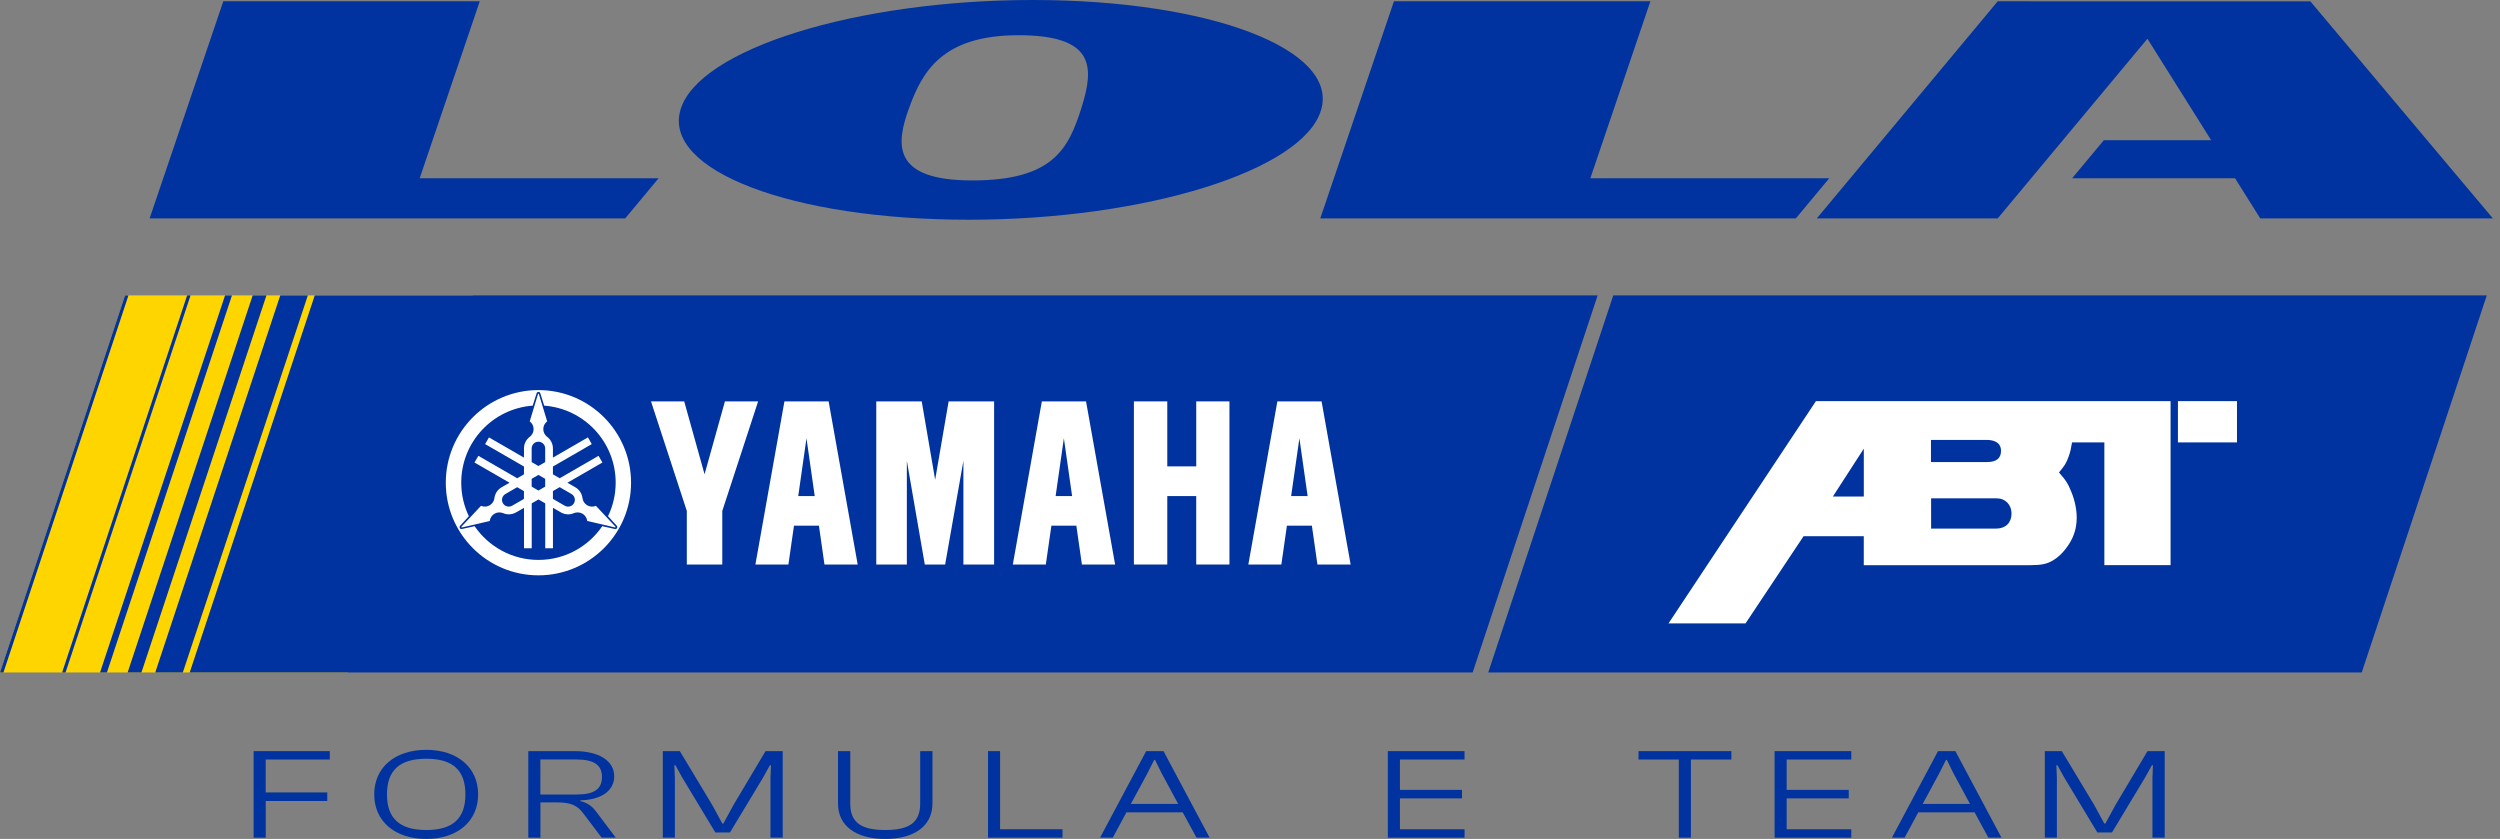 <svg width="149" height="50" viewBox="0 0 149 50" fill="none" xmlns="http://www.w3.org/2000/svg">
<rect x="0" y="0" width="149" height="50" fill="#808080" stroke="none"/>
<path fill-rule="evenodd" clip-rule="evenodd" d="M20.73 40.079L28.18 17.604H7.453L0 40.079H20.73Z" fill="#FFD500"/>
<path fill-rule="evenodd" clip-rule="evenodd" d="M0.207 40.079L7.658 17.604H7.453L0 40.079H0.207Z" fill="#0033A0"/>
<path fill-rule="evenodd" clip-rule="evenodd" d="M95.221 17.604H18.76L11.307 40.079H87.77L95.221 17.604Z" fill="#0033A0"/>
<path fill-rule="evenodd" clip-rule="evenodd" d="M96.151 17.604L88.698 40.079H140.76L148.213 17.604H96.151Z" fill="#0033A0"/>
<path fill-rule="evenodd" clip-rule="evenodd" d="M18.349 17.604H16.704L9.253 40.079H10.897L18.349 17.604Z" fill="#0033A0"/>
<path fill-rule="evenodd" clip-rule="evenodd" d="M11.358 17.604H11.153L3.702 40.079H3.907L11.358 17.604Z" fill="#0033A0"/>
<path fill-rule="evenodd" clip-rule="evenodd" d="M15.881 17.604H15.06L7.607 40.079H8.43L15.881 17.604Z" fill="#0033A0"/>
<path fill-rule="evenodd" clip-rule="evenodd" d="M13.826 17.604H13.414L5.963 40.079H6.373L13.826 17.604Z" fill="#0033A0"/>
<path fill-rule="evenodd" clip-rule="evenodd" d="M108.283 13.015L119.063 0.077L137.697 0.081L148.575 13.015H134.71L133.21 10.626H123.497L125.388 8.357H131.786L127.986 2.308L119.063 13.017L108.283 13.015Z" fill="#0033A0"/>
<path fill-rule="evenodd" clip-rule="evenodd" d="M83.079 0.077L78.689 13.017H107.031L109.023 10.626H94.784L98.364 0.077H83.079Z" fill="#0033A0"/>
<path fill-rule="evenodd" clip-rule="evenodd" d="M61.559 0C72.096 0 79.796 2.934 78.739 6.547C77.685 10.162 68.272 13.096 57.735 13.096C47.198 13.096 39.499 10.162 40.555 6.547C41.611 2.934 51.024 0 61.559 0ZM57.944 10.754C53.105 10.754 53.404 8.562 54.186 6.423C54.967 4.286 56.144 2.099 60.703 2.099C65.263 2.099 65.224 3.996 64.455 6.423C63.685 8.852 62.783 10.754 57.944 10.754Z" fill="#0033A0"/>
<path fill-rule="evenodd" clip-rule="evenodd" d="M13.309 0.077L8.917 13.017H37.26L39.252 10.626H25.013L28.594 0.077H13.309Z" fill="#0033A0"/>
<path d="M67.58 23.923V33.645H69.57V29.566H71.295V33.645H73.275V23.923H71.296V27.796H69.57V23.923H67.58Z" fill="white"/>
<path d="M52.226 23.923V33.645H54.048V27.463L55.118 33.645H56.33L57.419 27.463V33.645H59.249V23.923H56.538L55.735 28.596L54.935 23.923H52.226Z" fill="white"/>
<path d="M40.779 23.923L41.992 28.267L43.205 23.923H45.184L43.048 30.453V33.645H40.934V30.453L38.8 23.923H40.779Z" fill="white"/>
<path d="M49.386 23.923H46.752L45.022 33.645H46.989L47.321 31.33H48.808L49.139 33.645H51.118L49.386 23.923ZM48.066 26.12L48.558 29.566H47.575L48.066 26.12Z" fill="white"/>
<path d="M64.728 23.923H62.094L60.364 33.645H62.331L62.663 31.33H64.15L64.482 33.645H66.461L64.728 23.923ZM63.407 26.12L63.898 29.566H62.915L63.407 26.12Z" fill="white"/>
<path d="M78.766 23.923H76.131L74.401 33.645H76.369L76.7 31.33H78.188L78.519 33.645H80.498L78.766 23.923ZM77.444 26.12L77.935 29.566H76.952L77.444 26.12Z" fill="white"/>
<path d="M36.673 31.383L35.517 30.148C35.343 30.223 35.153 30.206 35.001 30.118C34.835 30.021 34.737 29.856 34.716 29.69C34.684 29.421 34.53 29.182 34.291 29.044L33.816 28.771L35.903 27.566L35.673 27.167L33.357 28.504L32.954 28.27V27.805L35.27 26.468L35.04 26.069L32.954 27.274V26.726C32.954 26.45 32.824 26.197 32.607 26.033C32.474 25.932 32.38 25.766 32.38 25.574C32.38 25.397 32.461 25.224 32.611 25.113C32.611 25.111 32.12 23.493 32.12 23.493C32.116 23.478 32.107 23.465 32.092 23.465C32.075 23.465 32.067 23.478 32.063 23.493C32.063 23.495 31.572 25.113 31.572 25.113C31.722 25.226 31.803 25.397 31.803 25.574C31.803 25.766 31.709 25.934 31.576 26.033C31.359 26.195 31.229 26.45 31.229 26.726V27.274L29.143 26.069L28.913 26.468L31.229 27.805V28.27L30.826 28.504L28.51 27.167L28.28 27.566L30.367 28.771L29.892 29.044C29.653 29.182 29.499 29.423 29.467 29.69C29.446 29.858 29.35 30.021 29.182 30.118C29.028 30.206 28.84 30.221 28.666 30.148L27.51 31.383C27.499 31.394 27.491 31.409 27.501 31.422C27.508 31.436 27.525 31.438 27.54 31.434C27.542 31.434 29.188 31.05 29.188 31.05C29.211 30.863 29.318 30.705 29.472 30.616C29.638 30.52 29.83 30.519 29.985 30.584C30.233 30.69 30.517 30.677 30.756 30.539L31.231 30.266V32.675H31.69V30.001L32.093 29.767L32.496 30.001V32.675H32.956V30.266L33.43 30.539C33.669 30.677 33.954 30.692 34.202 30.584C34.357 30.519 34.549 30.52 34.714 30.616C34.869 30.705 34.976 30.861 34.999 31.05C35.001 31.05 36.646 31.434 36.646 31.434C36.661 31.438 36.678 31.438 36.686 31.422C36.692 31.407 36.684 31.394 36.673 31.383ZM32.09 29.236L31.687 29.003V28.538L32.09 28.304L32.493 28.538V29.003L32.09 29.236ZM31.687 26.728C31.687 26.506 31.867 26.325 32.09 26.325C32.312 26.325 32.493 26.506 32.493 26.728V27.542L32.09 27.775L31.687 27.542V26.728ZM30.523 30.14C30.329 30.251 30.084 30.185 29.973 29.993C29.862 29.799 29.928 29.555 30.12 29.444L30.824 29.037L31.227 29.27V29.735L30.523 30.14ZM34.208 29.993C34.097 30.187 33.85 30.251 33.658 30.14L32.954 29.733V29.268L33.357 29.035L34.061 29.442C34.253 29.555 34.319 29.799 34.208 29.993Z" fill="white"/>
<path d="M32.09 23.249C29.041 23.249 26.569 25.721 26.569 28.77C26.569 31.818 29.041 34.29 32.09 34.29C35.138 34.29 37.611 31.818 37.611 28.77C37.611 25.721 35.14 23.249 32.09 23.249ZM36.663 31.532L35.895 31.361C35.067 32.575 33.671 33.371 32.092 33.371C30.512 33.371 29.116 32.575 28.288 31.361L27.52 31.53C27.474 31.536 27.429 31.515 27.407 31.474C27.382 31.432 27.388 31.383 27.414 31.347L27.945 30.767C27.653 30.163 27.49 29.485 27.49 28.768C27.49 26.341 29.367 24.352 31.749 24.177L31.986 23.426C32.003 23.384 32.044 23.356 32.092 23.356C32.139 23.356 32.18 23.384 32.197 23.426L32.434 24.177C34.816 24.352 36.694 26.341 36.694 28.768C36.694 29.483 36.53 30.161 36.238 30.765L36.769 31.346C36.795 31.381 36.801 31.432 36.776 31.472C36.752 31.517 36.707 31.538 36.663 31.532Z" fill="white"/>
<path d="M119.888 30.611C119.888 31.154 119.53 31.504 118.978 31.504H115.094V29.702H119.016C119.52 29.702 119.888 30.084 119.888 30.611ZM119.261 26.873C119.261 27.314 118.982 27.538 118.432 27.538H115.086V26.22H118.415C118.73 26.22 119.261 26.305 119.261 26.873ZM111.083 26.74V29.593H109.239L111.083 26.74ZM125.42 33.682H129.366V23.906H108.23L99.444 37.153H104.035L107.492 31.959H111.081V33.684H121.014C121.663 33.684 122.002 33.613 122.36 33.4C122.648 33.223 122.898 32.993 123.107 32.718C123.561 32.142 123.772 31.549 123.772 30.852C123.772 30.374 123.655 29.807 123.461 29.34C123.266 28.841 123.109 28.596 122.714 28.16C123.047 27.76 123.149 27.612 123.296 27.197C123.399 26.9 123.429 26.761 123.493 26.365H125.42V33.682ZM133.324 23.906H129.805V26.365H133.324V23.906Z" fill="white"/>
<path d="M15.116 49.923V44.767H19.658V45.268H15.835V47.23H19.505V47.739H15.837V49.925H15.116V49.923Z" fill="#0033A0"/>
<path d="M22.304 47.345C22.304 45.737 23.541 44.69 25.405 44.69C27.26 44.69 28.497 45.737 28.497 47.345C28.497 48.953 27.26 50 25.405 50C23.541 50 22.304 48.953 22.304 47.345ZM27.738 47.345C27.738 45.914 26.998 45.221 25.407 45.221C23.816 45.221 23.064 45.914 23.064 47.345C23.064 48.776 23.814 49.469 25.407 49.469C26.998 49.469 27.738 48.776 27.738 47.345Z" fill="#0033A0"/>
<path d="M31.487 49.923V44.767H34.255C35.654 44.767 36.607 45.313 36.607 46.268C36.607 47.145 35.806 47.676 34.59 47.699V47.746C35.016 47.846 35.3 48.061 35.533 48.377L36.699 49.923H35.857L34.763 48.477C34.428 48.031 34.074 47.823 33.193 47.823H32.21V49.925H31.487V49.923ZM32.206 47.353H34.366C35.409 47.353 35.876 47.036 35.876 46.306C35.876 45.598 35.409 45.266 34.366 45.266H32.206V47.353Z" fill="#0033A0"/>
<path d="M39.504 49.923V44.767H40.517L42.444 47.968L43.052 49.085H43.112L43.72 47.968L45.626 44.767H46.65V49.923H45.92V46.353L45.95 45.605H45.889L45.473 46.353L43.506 49.616H42.634L40.668 46.353L40.252 45.605H40.192L40.222 46.353V49.923H39.504Z" fill="#0033A0"/>
<path d="M49.945 47.891V44.767H50.676V47.891C50.676 48.991 51.275 49.469 52.764 49.469C54.235 49.469 54.843 48.993 54.843 47.891V44.767H55.574V47.891C55.574 49.237 54.48 50 52.766 50C51.03 50 49.945 49.237 49.945 47.891Z" fill="#0033A0"/>
<path d="M58.886 49.923V44.767H59.605V49.422H63.326V49.923H58.886Z" fill="#0033A0"/>
<path d="M65.564 49.923L68.312 44.767H69.345L72.093 49.923H71.311L70.49 48.415H67.135L66.323 49.923H65.564ZM67.4 47.914H70.219L69.227 46.074L68.841 45.289H68.79L68.394 46.074L67.4 47.914Z" fill="#0033A0"/>
<path d="M82.714 49.923V44.767H87.286V45.268H83.436V47.076H87.135V47.584H83.436V49.424H87.288V49.925H82.714V49.923Z" fill="#0033A0"/>
<path d="M100.058 49.923V45.268H97.656V44.767H103.19V45.268H100.778V49.923H100.058Z" fill="#0033A0"/>
<path d="M105.766 49.923V44.767H110.337V45.268H106.485V47.076H110.185V47.584H106.485V49.424H110.337V49.925H105.766V49.923Z" fill="#0033A0"/>
<path d="M112.759 49.923L115.506 44.767H116.54L119.287 49.923H118.506L117.685 48.415H114.329L113.518 49.923H112.759ZM114.593 47.914H117.412L116.417 46.074L116.033 45.289H115.982L115.587 46.074L114.593 47.914Z" fill="#0033A0"/>
<path d="M121.871 49.923V44.767H122.884L124.81 47.968L125.418 49.085H125.478L126.087 47.968L127.992 44.767H129.016V49.923H128.286V46.353L128.316 45.605H128.256L127.84 46.353L125.874 49.616H125.002L123.036 46.353L122.62 45.605H122.56L122.59 46.353V49.923H121.871Z" fill="#0033A0"/>
</svg>
